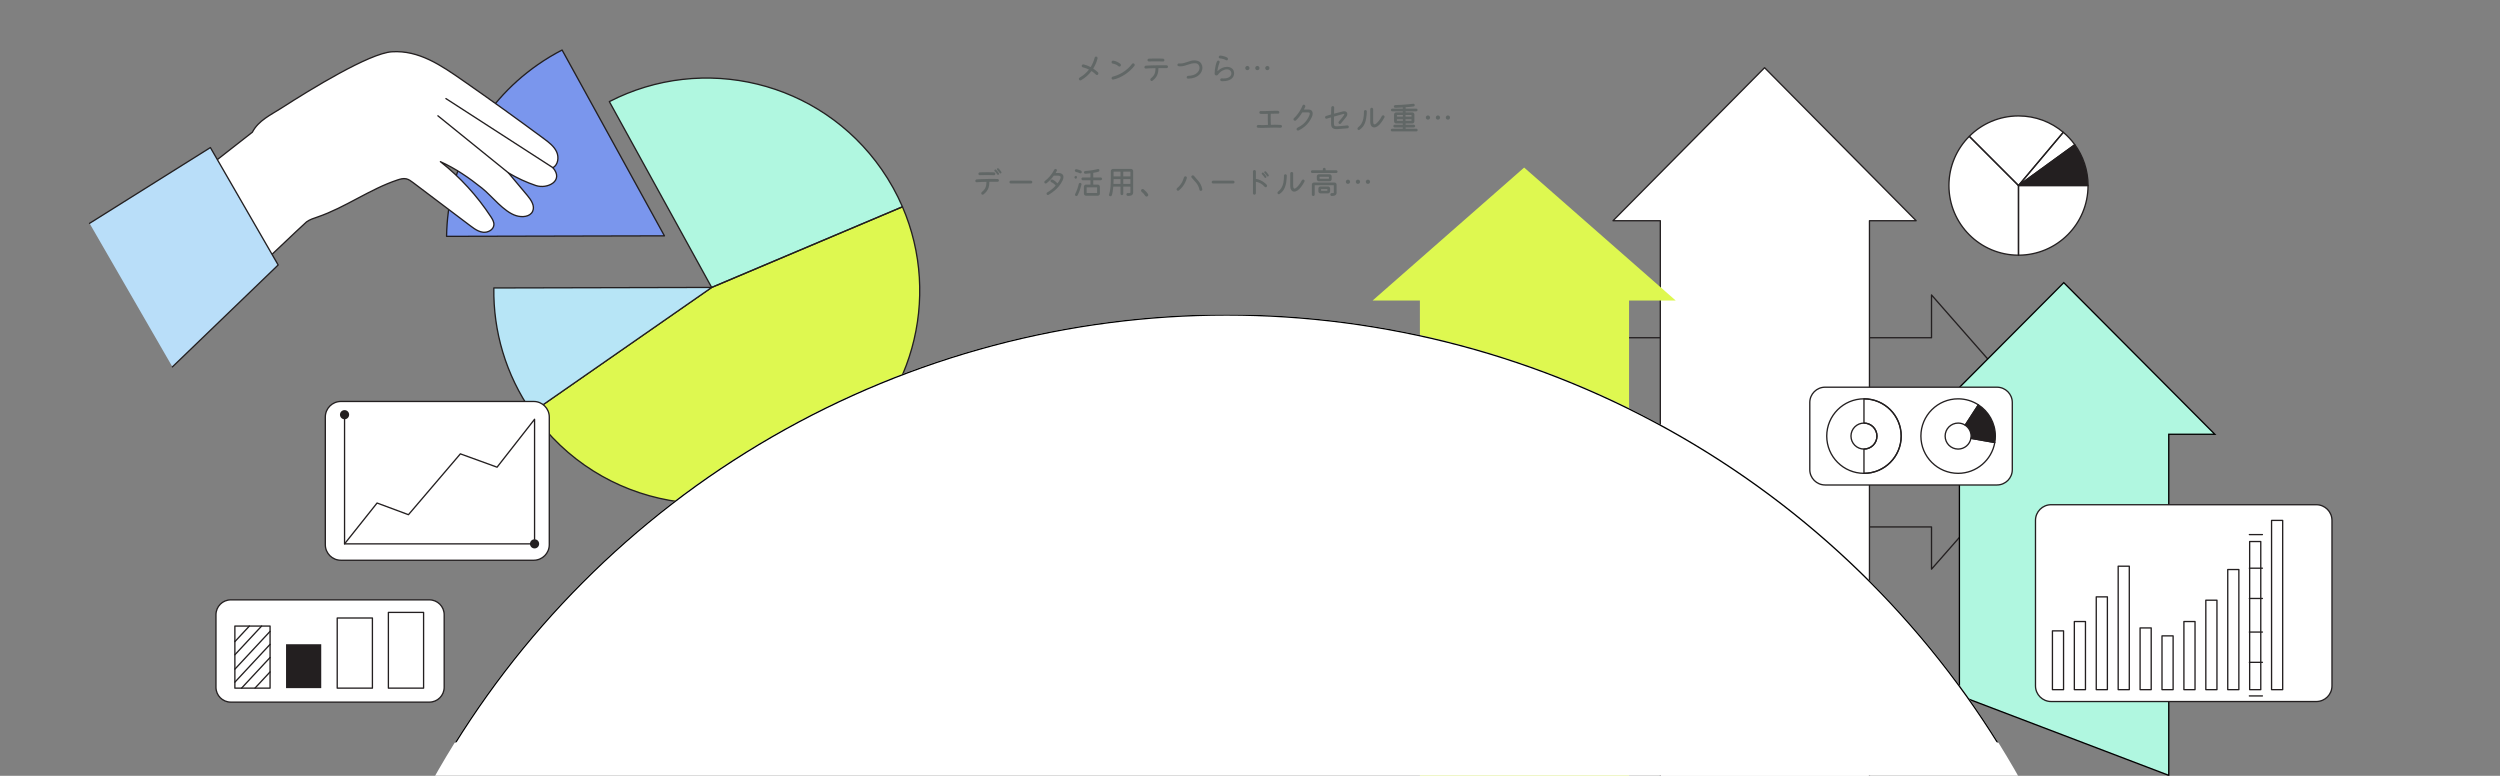 <svg width="1869" height="580" viewBox="0 0 1869 580" fill="none" xmlns="http://www.w3.org/2000/svg">
<rect x="0" y="0" width="1869" height="580" fill="#808080" stroke="none"/>
<g clip-path="url(#clip0_1861_86112)">
<g clip-path="url(#clip1_1861_86112)">
<path d="M674.68 154.602L532.044 214.893L455.543 75.968C525.422 39.933 612.911 60.311 659.057 126.563C665.308 135.539 670.508 144.935 674.68 154.602Z" fill="#B0F7E0"/>
<path d="M619.334 348.002C547.162 398.195 447.941 380.414 397.715 308.311L532.045 214.893L674.681 154.603C704.012 222.593 682.516 304.064 619.334 348.002Z" fill="#DEF850"/>
<path d="M674.68 154.602L532.044 214.893L455.543 75.968C525.422 39.933 612.911 60.311 659.057 126.563C665.308 135.539 670.508 144.935 674.68 154.602Z" stroke="#231F20" stroke-linecap="round" stroke-linejoin="round"/>
<path d="M619.334 348.002C547.162 398.195 447.941 380.414 397.715 308.311L532.045 214.893L674.681 154.603C704.012 222.593 682.516 304.064 619.334 348.002Z" stroke="#231F20" stroke-linecap="round" stroke-linejoin="round"/>
<path d="M369.185 215.272L532.046 214.891L397.714 308.312C377.952 279.942 368.712 247.381 369.185 215.272Z" fill="#B7E5F6"/>
<path d="M369.185 215.272L532.046 214.891L397.714 308.312C377.952 279.942 368.712 247.381 369.185 215.272Z" stroke="#231F20" stroke-linecap="round" stroke-linejoin="round"/>
<path d="M402.115 48.296C407.983 44.215 414.027 40.58 420.22 37.395L496.724 176.316L333.863 176.697C334.581 127.191 358.336 78.742 402.115 48.296Z" fill="#7A96ED"/>
<path d="M402.115 48.296C407.983 44.215 414.027 40.58 420.22 37.395L496.724 176.316L333.863 176.697C334.581 127.191 358.336 78.742 402.115 48.296Z" stroke="#231F20" stroke-linecap="round" stroke-linejoin="round"/>
<path d="M357.584 172.612C358.719 173.117 359.902 173.481 361.147 173.624C364.746 174.038 368.914 171.803 369.233 168.193C369.428 165.994 368.209 163.943 367.002 162.095C356.763 146.421 343.954 132.43 329.244 120.853C340.508 125.923 350.739 132.959 360.353 140.661C367.993 146.781 376.562 158.358 385.894 161.247C390.353 162.627 396.315 162.168 398.23 157.913C400.04 153.89 397.03 149.447 394.196 146.064C389.499 140.457 384.802 134.85 380.106 129.243C386.57 133.119 393.451 136.296 400.593 138.701C409.161 141.587 421.85 135.276 413.373 125.378C417.271 123.184 417.995 117.547 416.119 113.482C414.243 109.417 410.513 106.571 406.918 103.904C386.855 89.022 366.565 74.446 346.059 60.181C329.805 48.876 313.188 37.407 292.991 38.711C276.142 39.798 232.304 66.704 210.406 80.784C202.074 86.141 193.252 90.058 188.659 98.837L140.615 136.424L182.687 209.294C182.969 209.784 227.144 167.377 229.142 165.904C231.625 164.073 234.648 163.171 237.566 162.169C258.293 155.051 276.355 141.486 297.145 134.554C299.249 133.852 301.488 133.214 303.659 133.674C305.569 134.079 307.196 135.287 308.755 136.463C323.028 147.231 337.301 157.999 351.573 168.767C353.466 170.195 355.439 171.656 357.584 172.612Z" fill="white"/>
<path d="M357.584 172.612C358.719 173.117 359.902 173.481 361.147 173.624C364.746 174.038 368.914 171.803 369.233 168.193C369.428 165.994 368.209 163.943 367.002 162.095C356.763 146.421 343.954 132.43 329.244 120.853C340.508 125.923 350.739 132.959 360.353 140.661C367.993 146.781 376.562 158.358 385.894 161.247C390.353 162.627 396.315 162.168 398.23 157.913C400.04 153.89 397.03 149.447 394.196 146.064C389.499 140.457 384.802 134.85 380.106 129.243C386.57 133.119 393.451 136.296 400.593 138.701C409.161 141.587 421.85 135.276 413.373 125.378C417.271 123.184 417.995 117.547 416.119 113.482C414.243 109.417 410.513 106.571 406.918 103.904C386.855 89.022 366.565 74.446 346.059 60.181C329.805 48.876 313.188 37.407 292.991 38.711C276.142 39.798 232.304 66.704 210.406 80.784C202.074 86.141 193.252 90.058 188.659 98.837L140.615 136.424L182.687 209.294C182.969 209.784 227.144 167.377 229.142 165.904C231.625 164.073 234.648 163.171 237.566 162.169C258.293 155.051 276.355 141.486 297.145 134.554C299.249 133.852 301.488 133.214 303.659 133.674C305.569 134.079 307.196 135.287 308.755 136.463C323.028 147.231 337.301 157.999 351.573 168.767C353.466 170.195 355.439 171.656 357.584 172.612Z" stroke="#231F20" stroke-linecap="round" stroke-linejoin="round"/>
<path d="M413.37 125.378L333.383 73.709" stroke="#231F20" stroke-linecap="round" stroke-linejoin="round"/>
<path d="M380.106 129.243L327.387 86.581" stroke="#231F20" stroke-linecap="round" stroke-linejoin="round"/>
<path d="M157.281 110.316L207.959 198.093L128.899 274.275L66.946 166.969L157.281 110.316Z" fill="#B9DEF9"/>
<path d="M128.899 274.275L207.959 198.093L157.281 110.316L66.946 166.969" stroke="#231F20" stroke-linecap="round" stroke-linejoin="round"/>
</g>
<g clip-path="url(#clip2_1861_86112)">
<path d="M399.016 300.139H254.833C248.41 300.139 243.203 305.346 243.203 311.769V407.211C243.203 413.634 248.41 418.841 254.833 418.841H399.016C405.439 418.841 410.646 413.634 410.646 407.211V311.769C410.646 305.346 405.439 300.139 399.016 300.139Z" fill="white"/>
<path d="M399.016 300.139H254.833C248.41 300.139 243.203 305.346 243.203 311.769V407.211C243.203 413.634 248.41 418.841 254.833 418.841H399.016C405.439 418.841 410.646 413.634 410.646 407.211V311.769C410.646 305.346 405.439 300.139 399.016 300.139Z" stroke="#231F20" stroke-linecap="round" stroke-linejoin="round"/>
<path d="M257.59 310.019V406.588H399.641" stroke="#231F20" stroke-linecap="round" stroke-linejoin="round"/>
<path d="M257.587 313.445C259.479 313.445 261.013 311.911 261.013 310.018C261.013 308.126 259.479 306.592 257.587 306.592C255.694 306.592 254.16 308.126 254.16 310.018C254.16 311.911 255.694 313.445 257.587 313.445Z" fill="#231F20"/>
<path d="M399.638 410.014C401.53 410.014 403.064 408.48 403.064 406.588C403.064 404.695 401.53 403.161 399.638 403.161C397.745 403.161 396.211 404.695 396.211 406.588C396.211 408.48 397.745 410.014 399.638 410.014Z" fill="#231F20"/>
<path d="M257.59 406.588L281.888 376.059L305.355 384.782L344.165 339.301L371.604 349.269L399.641 313.445V403.161" stroke="#231F20" stroke-linecap="round" stroke-linejoin="round"/>
</g>
<path d="M1444 425.5L1444 393.942L1110 393.942L1110 252.493L1444 252.493L1444 220.5L1534 323L1444 425.5Z" stroke="#231F20" stroke-linecap="round" stroke-linejoin="round"/>
<path d="M1655.8 324.661H1621.36V579.657L1464.86 520.038V324.661H1429.95L1542.87 211.31L1655.8 324.661Z" fill="#B0F7E0" stroke="black"/>
<path d="M1397.61 670.384V165.01H1432.5L1319.19 50.615L1205.89 165.01H1241.25V670.384H1397.61Z" fill="white"/>
<path d="M1397.61 670.384V165.01H1432.5L1319.19 50.615L1205.89 165.01H1241.25V670.384H1397.61Z" stroke="#231F20" stroke-linecap="round" stroke-linejoin="round"/>
<path d="M1252.76 224.677H1217.87V610.385H1061.51V224.677H1026.15L1084.21 173.729L1139.45 125.264L1252.76 224.677Z" fill="#DEF850"/>
<path d="M1492.96 289.466H1364.43C1358.12 289.466 1353 294.586 1353 300.903V351.126C1353 357.442 1358.12 362.563 1364.43 362.563H1492.96C1499.28 362.563 1504.39 357.442 1504.39 351.126V300.903C1504.39 294.586 1499.28 289.466 1492.96 289.466Z" fill="white"/>
<path d="M1492.96 289.466H1364.43C1358.12 289.466 1353 294.586 1353 300.903V351.126C1353 357.442 1358.12 362.563 1364.43 362.563H1492.96C1499.28 362.563 1504.39 357.442 1504.39 351.126V300.903C1504.39 294.586 1499.28 289.466 1492.96 289.466Z" stroke="#231F20" stroke-linecap="round" stroke-linejoin="round"/>
<path d="M1473.45 327.685C1472.66 332.258 1468.68 335.729 1463.89 335.729C1458.53 335.729 1454.18 331.381 1454.18 326.013C1454.18 320.648 1458.53 316.296 1463.89 316.296C1465.85 316.296 1467.66 316.87 1469.18 317.866L1479.04 302.658C1474.68 299.814 1469.48 298.167 1463.89 298.167C1448.52 298.167 1436.06 310.633 1436.06 326.013C1436.06 341.397 1448.52 353.863 1463.89 353.863C1477.63 353.863 1489.04 343.909 1491.3 330.812L1473.45 327.685Z" stroke="#231F20" stroke-linecap="round" stroke-linejoin="round"/>
<path d="M1393.5 298.167C1378.13 298.167 1365.67 310.633 1365.67 326.013C1365.67 341.397 1378.13 353.863 1393.5 353.863C1408.87 353.863 1421.33 341.397 1421.33 326.013C1421.33 310.633 1408.87 298.167 1393.5 298.167ZM1393.5 335.729C1388.14 335.729 1383.79 331.381 1383.79 326.013C1383.79 320.648 1388.14 316.296 1393.5 316.296C1398.86 316.296 1403.21 320.648 1403.21 326.013C1403.21 331.381 1398.86 335.729 1393.5 335.729Z" stroke="#231F20" stroke-linecap="round" stroke-linejoin="round"/>
<path d="M1491.72 326.013C1491.72 327.648 1491.58 329.254 1491.3 330.811L1473.45 327.685C1473.55 327.144 1473.6 326.582 1473.6 326.013C1473.6 322.599 1471.84 319.595 1469.18 317.866L1479.04 302.658C1486.67 307.616 1491.72 316.226 1491.72 326.013Z" fill="#231F20"/>
<path d="M1491.72 326.013C1491.72 327.648 1491.58 329.254 1491.3 330.811L1473.45 327.685C1473.55 327.144 1473.6 326.582 1473.6 326.013C1473.6 322.599 1471.84 319.595 1469.18 317.866L1479.04 302.658C1486.67 307.616 1491.72 316.226 1491.72 326.013Z" stroke="#231F20" stroke-linecap="round" stroke-linejoin="round"/>
<path d="M1421.33 326.013C1421.33 341.397 1408.87 353.863 1393.5 353.863V335.729C1398.86 335.729 1403.21 331.381 1403.21 326.013C1403.21 320.648 1398.86 316.296 1393.5 316.296V298.167C1408.87 298.167 1421.33 310.633 1421.33 326.013Z" stroke="#231F20" stroke-linecap="round" stroke-linejoin="round"/>
<path d="M1551.14 108.174C1548.65 104.744 1545.76 101.633 1542.52 98.904C1533.48 91.269 1521.79 86.671 1509.03 86.671C1494.66 86.671 1481.66 92.495 1472.25 101.916C1462.83 111.333 1457.02 124.345 1457.02 138.717C1457.02 167.464 1480.3 190.766 1509.03 190.766C1537.75 190.766 1561.03 167.464 1561.03 138.717C1561.03 127.308 1557.36 116.751 1551.14 108.174Z" fill="white"/>
<path d="M1509.03 138.717V190.766C1480.3 190.766 1457.02 167.465 1457.02 138.717C1457.02 124.345 1462.83 111.334 1472.25 101.917L1509.03 138.717Z" stroke="#231F20" stroke-linecap="round" stroke-linejoin="round"/>
<path d="M1561.03 138.717H1509.02L1551.14 108.174C1557.36 116.751 1561.03 127.308 1561.03 138.717Z" stroke="#231F20" stroke-linecap="round" stroke-linejoin="round"/>
<path d="M1561.03 138.717H1509.02L1551.14 108.174C1557.36 116.751 1561.03 127.308 1561.03 138.717Z" fill="#231F20"/>
<path d="M1542.52 98.904L1509.03 138.717L1472.25 101.916C1481.66 92.495 1494.66 86.671 1509.03 86.671C1521.79 86.671 1533.48 91.269 1542.52 98.904Z" stroke="#231F20" stroke-linecap="round" stroke-linejoin="round"/>
<path d="M1551.14 108.174L1509.02 138.717L1542.52 98.904C1545.76 101.634 1548.65 104.744 1551.14 108.174Z" stroke="#231F20" stroke-linecap="round" stroke-linejoin="round"/>
<path d="M1561.03 138.717C1561.03 167.465 1537.75 190.766 1509.02 190.766V138.717H1561.03Z" stroke="#231F20" stroke-linecap="round" stroke-linejoin="round"/>
<path d="M1731.68 377.325H1533.44C1526.98 377.325 1521.73 382.572 1521.73 389.044V512.746C1521.73 519.218 1526.98 524.464 1533.44 524.464H1731.68C1738.14 524.464 1743.39 519.218 1743.39 512.746V389.044C1743.39 382.572 1738.14 377.325 1731.68 377.325Z" fill="white"/>
<path d="M1731.68 377.325H1533.44C1526.98 377.325 1521.73 382.572 1521.73 389.044V512.746C1521.73 519.218 1526.98 524.464 1533.44 524.464H1731.68C1738.14 524.464 1743.39 519.218 1743.39 512.746V389.044C1743.39 382.572 1738.14 377.325 1731.68 377.325Z" stroke="#231F20" stroke-linecap="round" stroke-linejoin="round"/>
<path d="M1542.71 471.626H1534.4V515.571H1542.71V471.626Z" stroke="#231F20" stroke-linecap="round" stroke-linejoin="round"/>
<path d="M1559.09 464.66H1550.78V515.571H1559.09V464.66Z" stroke="#231F20" stroke-linecap="round" stroke-linejoin="round"/>
<path d="M1575.48 446.2H1567.16V515.571H1575.48V446.2Z" stroke="#231F20" stroke-linecap="round" stroke-linejoin="round"/>
<path d="M1608.24 469.429H1599.93V515.571H1608.24V469.429Z" stroke="#231F20" stroke-linecap="round" stroke-linejoin="round"/>
<path d="M1624.62 475.393H1616.31V515.571H1624.62V475.393Z" stroke="#231F20" stroke-linecap="round" stroke-linejoin="round"/>
<path d="M1641 464.66H1632.69V515.571H1641V464.66Z" stroke="#231F20" stroke-linecap="round" stroke-linejoin="round"/>
<path d="M1657.39 448.711H1649.07V515.571H1657.39V448.711Z" stroke="#231F20" stroke-linecap="round" stroke-linejoin="round"/>
<path d="M1673.77 425.797H1665.46V515.571H1673.77V425.797Z" stroke="#231F20" stroke-linecap="round" stroke-linejoin="round"/>
<path d="M1690.15 404.856H1681.84V515.571H1690.15V404.856Z" stroke="#231F20" stroke-linecap="round" stroke-linejoin="round"/>
<path d="M1706.53 389.072H1698.22V515.571H1706.53V389.072Z" stroke="#231F20" stroke-linecap="round" stroke-linejoin="round"/>
<path d="M1591.86 423.286H1583.55V515.571H1591.86V423.286Z" stroke="#231F20" stroke-linecap="round" stroke-linejoin="round"/>
<path d="M1681.64 520.271H1691.36" stroke="#231F20" stroke-linecap="round" stroke-linejoin="round"/>
<path d="M1681.64 495.142H1691.36" stroke="#231F20" stroke-linecap="round" stroke-linejoin="round"/>
<path d="M1681.64 472.525H1691.36" stroke="#231F20" stroke-linecap="round" stroke-linejoin="round"/>
<path d="M1681.64 447.396H1691.36" stroke="#231F20" stroke-linecap="round" stroke-linejoin="round"/>
<path d="M1681.64 424.78H1691.36" stroke="#231F20" stroke-linecap="round" stroke-linejoin="round"/>
<path d="M1681.64 399.651H1691.36" stroke="#231F20" stroke-linecap="round" stroke-linejoin="round"/>
<path d="M748.584 128.488C748.664 128.584 748.704 128.72 748.704 128.896C748.704 129.2 748.592 129.424 748.368 129.568C748.24 129.648 748.104 129.688 747.96 129.688C747.688 129.688 747.48 129.568 747.336 129.328C747.08 128.928 746.776 128.52 746.424 128.104C746.088 127.672 745.776 127.312 745.488 127.024C745.344 126.848 745.272 126.672 745.272 126.496C745.272 126.288 745.344 126.112 745.488 125.968C745.632 125.824 745.816 125.752 746.04 125.752C746.248 125.752 746.424 125.824 746.568 125.968C746.936 126.32 747.296 126.72 747.648 127.168C748 127.616 748.312 128.056 748.584 128.488ZM744.696 126.928C745.064 127.28 745.432 127.696 745.8 128.176C746.168 128.64 746.496 129.096 746.784 129.544C746.864 129.64 746.904 129.776 746.904 129.952C746.904 130.24 746.792 130.456 746.568 130.6C746.472 130.68 746.336 130.72 746.16 130.72C745.872 130.72 745.656 130.608 745.512 130.384C745.256 129.968 744.952 129.544 744.6 129.112C744.248 128.68 743.928 128.312 743.64 128.008C743.48 127.848 743.4 127.664 743.4 127.456C743.4 127.264 743.472 127.096 743.616 126.952C743.76 126.792 743.944 126.712 744.168 126.712C744.376 126.712 744.552 126.784 744.696 126.928ZM732.528 130.96C732.24 130.976 731.992 130.888 731.784 130.696C731.576 130.488 731.472 130.24 731.472 129.952C731.472 129.648 731.568 129.392 731.76 129.184C731.968 128.976 732.224 128.864 732.528 128.848C733.232 128.816 734.112 128.792 735.168 128.776C736.224 128.76 737.296 128.752 738.384 128.752C739.296 128.752 740.168 128.76 741 128.776C741.832 128.792 742.536 128.816 743.112 128.848C743.384 128.864 743.616 128.984 743.808 129.208C744.016 129.416 744.12 129.664 744.12 129.952C744.12 130.256 744.016 130.512 743.808 130.72C743.6 130.912 743.344 131 743.04 130.984C742.432 130.952 741.656 130.928 740.712 130.912C739.784 130.896 738.824 130.888 737.832 130.888C736.824 130.888 735.848 130.896 734.904 130.912C733.976 130.912 733.184 130.928 732.528 130.96ZM745.752 133.816C746.04 133.816 746.28 133.92 746.472 134.128C746.68 134.336 746.784 134.576 746.784 134.848C746.784 135.152 746.68 135.408 746.472 135.616C746.264 135.824 746.016 135.928 745.728 135.928H739.848C739.704 135.928 739.632 136 739.632 136.144C739.632 137.744 739.448 139.104 739.08 140.224C738.712 141.344 738.192 142.312 737.52 143.128C736.848 143.944 736.064 144.696 735.168 145.384C735.024 145.512 734.832 145.576 734.592 145.576C734.208 145.576 733.92 145.408 733.728 145.072C733.632 144.88 733.584 144.68 733.584 144.472C733.584 144.088 733.736 143.776 734.04 143.536C735.032 142.752 735.768 141.976 736.248 141.208C736.728 140.44 737.04 139.648 737.184 138.832C737.344 138 737.432 137.112 737.448 136.168C737.448 136.024 737.376 135.952 737.232 135.952C735.888 135.968 734.592 136 733.344 136.048C732.112 136.096 731.072 136.16 730.224 136.24C729.936 136.256 729.68 136.168 729.456 135.976C729.248 135.784 729.144 135.544 729.144 135.256C729.144 134.952 729.248 134.688 729.456 134.464C729.664 134.24 729.912 134.12 730.2 134.104C730.92 134.056 731.76 134.008 732.72 133.96C733.68 133.912 734.704 133.88 735.792 133.864C736.88 133.832 737.976 133.808 739.08 133.792C740.2 133.776 741.264 133.768 742.272 133.768C742.944 133.768 743.576 133.776 744.168 133.792C744.76 133.792 745.288 133.8 745.752 133.816ZM770.688 137.176H755.712C755.424 137.176 755.176 137.072 754.968 136.864C754.76 136.656 754.656 136.408 754.656 136.12C754.656 135.816 754.76 135.568 754.968 135.376C755.176 135.168 755.424 135.064 755.712 135.064H770.688C770.976 135.064 771.224 135.168 771.432 135.376C771.64 135.584 771.744 135.832 771.744 136.12C771.744 136.424 771.64 136.68 771.432 136.888C771.224 137.08 770.976 137.176 770.688 137.176ZM789.336 129.064C789.32 129.096 789.312 129.128 789.312 129.16C789.312 129.272 789.376 129.328 789.504 129.328H791.256C792.2 129.328 792.944 129.472 793.488 129.76C794.048 130.032 794.448 130.392 794.688 130.84C794.928 131.288 795.048 131.784 795.048 132.328C795.048 132.776 794.984 133.24 794.856 133.72C794.728 134.184 794.552 134.624 794.328 135.04C793.64 136.4 792.832 137.68 791.904 138.88C790.976 140.08 789.864 141.232 788.568 142.336C787.288 143.44 785.752 144.544 783.96 145.648C783.768 145.76 783.584 145.816 783.408 145.816C783.04 145.816 782.752 145.64 782.544 145.288C782.448 145.112 782.4 144.936 782.4 144.76C782.4 144.376 782.576 144.08 782.928 143.872C784.208 143.12 785.352 142.328 786.36 141.496C787.384 140.648 788.288 139.792 789.072 138.928C789.168 138.832 789.176 138.728 789.096 138.616C788.712 138.12 788.24 137.656 787.68 137.224C787.12 136.792 786.536 136.448 785.928 136.192C785.512 136.016 785.304 135.704 785.304 135.256C785.304 135.112 785.336 134.976 785.4 134.848C785.64 134.4 785.992 134.176 786.456 134.176C786.6 134.176 786.736 134.208 786.864 134.272C787.568 134.576 788.224 134.968 788.832 135.448C789.44 135.928 789.968 136.424 790.416 136.936C790.528 137.048 790.632 137.048 790.728 136.936C791.08 136.456 791.4 135.976 791.688 135.496C791.976 135.016 792.232 134.552 792.456 134.104C792.76 133.512 792.912 133 792.912 132.568C792.912 131.752 792.36 131.344 791.256 131.344H787.992C787.896 131.344 787.808 131.384 787.728 131.464C786.992 132.472 786.16 133.456 785.232 134.416C784.304 135.376 783.344 136.24 782.352 137.008C782.176 137.136 781.976 137.2 781.752 137.2C781.384 137.2 781.104 137.064 780.912 136.792C780.784 136.616 780.72 136.408 780.72 136.168C780.72 135.8 780.856 135.52 781.128 135.328C782.44 134.304 783.56 133.264 784.488 132.208C785.416 131.152 786.176 130.16 786.768 129.232C787.376 128.304 787.84 127.512 788.16 126.856C788.256 126.664 788.392 126.52 788.568 126.424C788.744 126.328 788.936 126.28 789.144 126.28C789.304 126.28 789.44 126.304 789.552 126.352C789.76 126.432 789.912 126.56 790.008 126.736C790.12 126.912 790.176 127.096 790.176 127.288C790.176 127.448 790.144 127.592 790.08 127.72C789.872 128.168 789.624 128.616 789.336 129.064ZM817.32 132.52C817.32 132.616 817.368 132.664 817.464 132.664H822.864C823.152 132.664 823.392 132.768 823.584 132.976C823.792 133.184 823.896 133.432 823.896 133.72C823.896 134.008 823.792 134.256 823.584 134.464C823.376 134.656 823.136 134.752 822.864 134.752H817.464C817.368 134.752 817.32 134.8 817.32 134.896V137.848C817.32 137.944 817.368 137.992 817.464 137.992H820.704C821.136 137.992 821.504 138.152 821.808 138.472C822.128 138.776 822.288 139.144 822.288 139.576V144.736C822.288 145.168 822.128 145.536 821.808 145.84C821.504 146.16 821.136 146.32 820.704 146.32H811.92C811.488 146.32 811.112 146.168 810.792 145.864C810.488 145.56 810.336 145.184 810.336 144.736V139.576C810.336 139.16 810.488 138.792 810.792 138.472C811.096 138.152 811.472 137.992 811.92 137.992H815.064C815.16 137.992 815.208 137.944 815.208 137.848V134.896C815.208 134.8 815.16 134.752 815.064 134.752H809.52C809.216 134.752 808.96 134.648 808.752 134.44C808.56 134.232 808.464 133.992 808.464 133.72C808.464 133.432 808.568 133.184 808.776 132.976C808.984 132.768 809.232 132.664 809.52 132.664H815.064C815.16 132.664 815.208 132.616 815.208 132.52V129.664C815.208 129.552 815.16 129.512 815.064 129.544C814.424 129.608 813.792 129.68 813.168 129.76C812.544 129.824 811.968 129.872 811.44 129.904C811.152 129.92 810.904 129.832 810.696 129.64C810.488 129.448 810.376 129.208 810.36 128.92C810.36 128.632 810.456 128.384 810.648 128.176C810.856 127.968 811.096 127.856 811.368 127.84C812.36 127.776 813.4 127.68 814.488 127.552C815.576 127.408 816.656 127.24 817.728 127.048C818.8 126.84 819.792 126.616 820.704 126.376C820.768 126.36 820.856 126.352 820.968 126.352C821.24 126.352 821.472 126.448 821.664 126.64C821.856 126.816 821.952 127.048 821.952 127.336C821.952 127.576 821.88 127.8 821.736 128.008C821.592 128.2 821.4 128.328 821.16 128.392C820.616 128.552 820.032 128.696 819.408 128.824C818.784 128.936 818.128 129.056 817.44 129.184C817.36 129.216 817.32 129.272 817.32 129.352V132.52ZM804.384 128.536C804.112 128.456 803.888 128.304 803.712 128.08C803.552 127.84 803.504 127.584 803.568 127.312C803.632 127.056 803.76 126.856 803.952 126.712C804.144 126.552 804.352 126.472 804.576 126.472C804.688 126.472 804.776 126.48 804.84 126.496C805.336 126.608 805.856 126.752 806.4 126.928C806.96 127.104 807.488 127.288 807.984 127.48C808.208 127.56 808.384 127.704 808.512 127.912C808.656 128.12 808.728 128.352 808.728 128.608C808.728 128.912 808.632 129.16 808.44 129.352C808.248 129.528 808.016 129.616 807.744 129.616C807.6 129.616 807.464 129.584 807.336 129.52C806.424 129.088 805.44 128.76 804.384 128.536ZM804.336 131.512C804.608 131.512 804.808 131.608 804.936 131.8C805.064 131.992 805.128 132.208 805.128 132.448C805.128 132.752 805.032 133.032 804.84 133.288C804.648 133.544 804.384 133.64 804.048 133.576C803.808 133.512 803.616 133.392 803.472 133.216C803.328 133.024 803.256 132.816 803.256 132.592C803.256 132.272 803.36 132.016 803.568 131.824C803.792 131.616 804.048 131.512 804.336 131.512ZM807.504 136.72C807.808 136.72 808.056 136.824 808.248 137.032C808.44 137.24 808.536 137.48 808.536 137.752C808.536 137.784 808.536 137.824 808.536 137.872C808.536 137.92 808.528 137.96 808.512 137.992C808.208 139.272 807.808 140.624 807.312 142.048C806.816 143.472 806.264 144.776 805.656 145.96C805.576 146.152 805.448 146.296 805.272 146.392C805.096 146.504 804.912 146.56 804.72 146.56C804.4 146.56 804.144 146.456 803.952 146.248C803.76 146.04 803.664 145.8 803.664 145.528C803.664 145.4 803.704 145.24 803.784 145.048C804.344 143.96 804.864 142.76 805.344 141.448C805.824 140.12 806.2 138.824 806.472 137.56C806.536 137.32 806.664 137.12 806.856 136.96C807.064 136.8 807.28 136.72 807.504 136.72ZM812.376 144.16C812.376 144.256 812.424 144.304 812.52 144.304H820.056C820.152 144.304 820.2 144.256 820.2 144.16V140.176C820.2 140.08 820.152 140.032 820.056 140.032H812.52C812.424 140.032 812.376 140.08 812.376 140.176V144.16ZM832.032 126.304H845.568C846 126.304 846.368 126.456 846.672 126.76C846.992 127.064 847.152 127.44 847.152 127.888V143.776C847.152 144.672 846.88 145.336 846.336 145.768C845.792 146.216 844.944 146.44 843.792 146.44C843.68 146.44 843.56 146.44 843.432 146.44C843.304 146.44 843.176 146.432 843.048 146.416C842.776 146.384 842.544 146.264 842.352 146.056C842.176 145.864 842.088 145.64 842.088 145.384C842.088 145.064 842.2 144.8 842.424 144.592C842.664 144.384 842.928 144.288 843.216 144.304C843.44 144.32 843.64 144.336 843.816 144.352C843.992 144.352 844.136 144.352 844.248 144.352C844.648 144.352 844.888 144.312 844.968 144.232C845.048 144.136 845.088 143.984 845.088 143.776V139.672C845.088 139.576 845.04 139.528 844.944 139.528H839.904C839.808 139.528 839.76 139.576 839.76 139.672V144.856C839.76 145.128 839.656 145.368 839.448 145.576C839.256 145.784 839.016 145.888 838.728 145.888C838.44 145.888 838.192 145.784 837.984 145.576C837.792 145.368 837.696 145.128 837.696 144.856V139.672C837.696 139.576 837.648 139.528 837.552 139.528H832.416C832.32 139.528 832.272 139.576 832.272 139.672C832.176 140.792 832.048 141.888 831.888 142.96C831.744 144.016 831.536 144.976 831.264 145.84C831.2 146.096 831.048 146.304 830.808 146.464C830.584 146.624 830.336 146.704 830.064 146.704C829.776 146.704 829.536 146.608 829.344 146.416C829.168 146.224 829.08 146 829.08 145.744C829.08 145.696 829.08 145.648 829.08 145.6C829.096 145.552 829.112 145.504 829.128 145.456C829.688 143.696 830.048 141.832 830.208 139.864C830.368 137.896 830.448 135.704 830.448 133.288V127.888C830.448 127.456 830.6 127.088 830.904 126.784C831.208 126.464 831.584 126.304 832.032 126.304ZM837.552 131.896C837.648 131.896 837.696 131.848 837.696 131.752V128.488C837.696 128.392 837.648 128.344 837.552 128.344H832.656C832.56 128.344 832.512 128.392 832.512 128.488V131.752C832.512 131.848 832.56 131.896 832.656 131.896H837.552ZM839.76 131.752C839.76 131.848 839.808 131.896 839.904 131.896H844.944C845.04 131.896 845.088 131.848 845.088 131.752V128.488C845.088 128.392 845.04 128.344 844.944 128.344H839.904C839.808 128.344 839.76 128.392 839.76 128.488V131.752ZM832.416 137.344C832.416 137.44 832.464 137.488 832.56 137.488H837.552C837.648 137.488 837.696 137.44 837.696 137.344V134.08C837.696 133.984 837.648 133.936 837.552 133.936H832.656C832.56 133.936 832.512 133.976 832.512 134.056C832.512 134.552 832.504 135.08 832.488 135.64C832.472 136.2 832.448 136.768 832.416 137.344ZM839.904 133.936C839.808 133.936 839.76 133.984 839.76 134.08V137.344C839.76 137.44 839.808 137.488 839.904 137.488H844.944C845.04 137.488 845.088 137.44 845.088 137.344V134.08C845.088 133.984 845.04 133.936 844.944 133.936H839.904ZM856.152 146.368C855.384 145.168 854.496 144.176 853.488 143.392C853.168 143.136 853.008 142.84 853.008 142.504C853.008 142.184 853.128 141.904 853.368 141.664C853.624 141.408 853.92 141.28 854.256 141.28C854.512 141.28 854.752 141.368 854.976 141.544C855.536 141.992 856.088 142.496 856.632 143.056C857.192 143.616 857.72 144.272 858.216 145.024C858.376 145.248 858.456 145.488 858.456 145.744C858.456 146.08 858.32 146.368 858.048 146.608C857.776 146.848 857.48 146.968 857.16 146.968C856.968 146.968 856.784 146.92 856.608 146.824C856.432 146.728 856.28 146.576 856.152 146.368ZM897.72 142.72C897.464 142.72 897.232 142.632 897.024 142.456C896.832 142.28 896.712 142.056 896.664 141.784C896.488 140.728 896.168 139.768 895.704 138.904C895.256 138.04 894.736 137.248 894.144 136.528C893.552 135.808 892.96 135.144 892.368 134.536C891.792 133.912 891.28 133.312 890.832 132.736C890.688 132.56 890.616 132.36 890.616 132.136C890.616 131.752 890.784 131.456 891.12 131.248C891.28 131.136 891.48 131.08 891.72 131.08C891.896 131.08 892.064 131.12 892.224 131.2C892.4 131.264 892.544 131.376 892.656 131.536C893.072 132.08 893.584 132.672 894.192 133.312C894.8 133.952 895.416 134.664 896.04 135.448C896.664 136.216 897.224 137.096 897.72 138.088C898.232 139.064 898.6 140.168 898.824 141.4C898.872 141.72 898.784 142.024 898.56 142.312C898.336 142.584 898.056 142.72 897.72 142.72ZM881.376 142.36C881.168 142.52 880.936 142.6 880.68 142.6C880.344 142.6 880.064 142.464 879.84 142.192C879.696 142 879.624 141.776 879.624 141.52C879.624 141.344 879.656 141.184 879.72 141.04C879.784 140.88 879.888 140.744 880.032 140.632C881.136 139.704 882.016 138.776 882.672 137.848C883.328 136.92 883.84 136.016 884.208 135.136C884.592 134.24 884.904 133.392 885.144 132.592C885.224 132.352 885.36 132.16 885.552 132.016C885.744 131.872 885.96 131.8 886.2 131.8C886.52 131.8 886.784 131.912 886.992 132.136C887.2 132.36 887.304 132.624 887.304 132.928C887.304 133.008 887.288 133.112 887.256 133.24C886.92 134.344 886.512 135.408 886.032 136.432C885.552 137.456 884.936 138.456 884.184 139.432C883.448 140.408 882.512 141.384 881.376 142.36ZM921.888 137.176H906.912C906.624 137.176 906.376 137.072 906.168 136.864C905.96 136.656 905.856 136.408 905.856 136.12C905.856 135.816 905.96 135.568 906.168 135.376C906.376 135.168 906.624 135.064 906.912 135.064H921.888C922.176 135.064 922.424 135.168 922.632 135.376C922.84 135.584 922.944 135.832 922.944 136.12C922.944 136.424 922.84 136.68 922.632 136.888C922.424 137.08 922.176 137.176 921.888 137.176ZM938.904 128.2V133.576C938.904 133.688 938.968 133.76 939.096 133.792C940.12 133.936 941.104 134.216 942.048 134.632C943.008 135.048 943.904 135.56 944.736 136.168C945.568 136.76 946.304 137.392 946.944 138.064C947.152 138.272 947.256 138.536 947.256 138.856C947.256 139.176 947.152 139.448 946.944 139.672C946.784 139.88 946.552 139.984 946.248 139.984C945.96 139.984 945.712 139.88 945.504 139.672C944.528 138.616 943.528 137.784 942.504 137.176C941.48 136.568 940.36 136.152 939.144 135.928H939.096C938.968 135.928 938.904 135.992 938.904 136.12V144.472C938.904 144.76 938.8 145.008 938.592 145.216C938.384 145.44 938.12 145.552 937.8 145.552C937.512 145.552 937.256 145.448 937.032 145.24C936.824 145.032 936.72 144.776 936.72 144.472V128.2C936.72 127.896 936.824 127.64 937.032 127.432C937.256 127.208 937.512 127.096 937.8 127.096C938.104 127.096 938.36 127.208 938.568 127.432C938.792 127.64 938.904 127.896 938.904 128.2ZM948.456 130.792C948.536 130.888 948.576 131.024 948.576 131.2C948.576 131.488 948.456 131.704 948.216 131.848C948.12 131.928 947.992 131.968 947.832 131.968C947.544 131.968 947.328 131.848 947.184 131.608C946.928 131.208 946.632 130.8 946.296 130.384C945.96 129.952 945.648 129.592 945.36 129.304C945.2 129.16 945.12 128.984 945.12 128.776C945.12 128.552 945.192 128.384 945.336 128.272C945.528 128.112 945.72 128.032 945.912 128.032C946.12 128.032 946.296 128.104 946.44 128.248C946.808 128.6 947.16 129.008 947.496 129.472C947.848 129.92 948.168 130.36 948.456 130.792ZM945.384 132.664C945.128 132.248 944.824 131.832 944.472 131.416C944.12 130.984 943.792 130.616 943.488 130.312C943.328 130.152 943.248 129.96 943.248 129.736C943.248 129.544 943.32 129.376 943.464 129.232C943.624 129.072 943.816 128.992 944.04 128.992C944.248 128.992 944.424 129.064 944.568 129.208C944.936 129.56 945.304 129.976 945.672 130.456C946.04 130.92 946.368 131.376 946.656 131.824C946.736 131.92 946.776 132.056 946.776 132.232C946.776 132.536 946.656 132.76 946.416 132.904C946.288 132.984 946.16 133.024 946.032 133.024C945.76 133.024 945.544 132.904 945.384 132.664ZM972.552 139.936C971.688 141.056 970.816 141.896 969.936 142.456C969.072 143 968.272 143.272 967.536 143.272C966.672 143.272 965.96 142.896 965.4 142.144C964.84 141.376 964.568 140.248 964.584 138.76V129.664C964.584 129.36 964.688 129.104 964.896 128.896C965.104 128.672 965.36 128.56 965.664 128.56C965.984 128.56 966.248 128.672 966.456 128.896C966.664 129.104 966.768 129.36 966.768 129.664V138.544C966.768 140.192 967.096 141.016 967.752 141.016C968.44 141.016 969.488 140.176 970.896 138.496C971.776 137.44 972.552 136.224 973.224 134.848C973.32 134.64 973.464 134.48 973.656 134.368C973.864 134.256 974.072 134.2 974.28 134.2C974.408 134.2 974.544 134.224 974.688 134.272C974.896 134.368 975.056 134.512 975.168 134.704C975.28 134.88 975.336 135.072 975.336 135.28C975.336 135.44 975.304 135.584 975.24 135.712C974.84 136.512 974.408 137.264 973.944 137.968C973.48 138.656 973.016 139.312 972.552 139.936ZM956.568 145.048C956.408 145.16 956.232 145.216 956.04 145.216C955.656 145.216 955.368 145.048 955.176 144.712C955.08 144.536 955.032 144.352 955.032 144.16C955.032 143.808 955.184 143.504 955.488 143.248C956.544 142.432 957.392 141.488 958.032 140.416C958.672 139.344 959.144 138.072 959.448 136.6C959.752 135.112 959.904 133.352 959.904 131.32C959.904 131.032 960 130.784 960.192 130.576C960.4 130.368 960.648 130.264 960.936 130.264C961.256 130.264 961.52 130.376 961.728 130.6C961.952 130.808 962.056 131.072 962.04 131.392C961.96 133.28 961.8 134.936 961.56 136.36C961.336 137.768 961.008 139.008 960.576 140.08C960.16 141.136 959.624 142.064 958.968 142.864C958.312 143.664 957.512 144.392 956.568 145.048ZM991.056 127.144C991.056 127.24 991.104 127.288 991.2 127.288H998.928C999.2 127.288 999.44 127.392 999.648 127.6C999.856 127.792 999.96 128.032 999.96 128.32C999.96 128.608 999.856 128.856 999.648 129.064C999.44 129.256 999.2 129.352 998.928 129.352H981.072C980.784 129.352 980.536 129.248 980.328 129.04C980.136 128.832 980.04 128.592 980.04 128.32C980.04 128.048 980.136 127.808 980.328 127.6C980.536 127.392 980.784 127.288 981.072 127.288H988.8C988.896 127.288 988.944 127.24 988.944 127.144V126.496C988.944 126.208 989.048 125.96 989.256 125.752C989.464 125.544 989.712 125.44 990 125.44C990.288 125.44 990.536 125.544 990.744 125.752C990.952 125.944 991.056 126.192 991.056 126.496V127.144ZM993.96 135.52H986.04C985.608 135.52 985.232 135.368 984.912 135.064C984.608 134.76 984.456 134.384 984.456 133.936V131.848C984.456 131.432 984.608 131.064 984.912 130.744C985.216 130.424 985.592 130.264 986.04 130.264H993.96C994.392 130.264 994.76 130.424 995.064 130.744C995.384 131.048 995.544 131.416 995.544 131.848V133.936C995.544 134.368 995.392 134.744 995.088 135.064C994.784 135.368 994.408 135.52 993.96 135.52ZM993.504 132.328C993.504 132.232 993.456 132.184 993.36 132.184H986.64C986.544 132.184 986.496 132.232 986.496 132.328V133.456C986.496 133.552 986.544 133.6 986.64 133.6H993.36C993.456 133.6 993.504 133.552 993.504 133.456V132.328ZM982.32 136.456H997.656C998.088 136.456 998.456 136.608 998.76 136.912C999.08 137.216 999.24 137.592 999.24 138.04V144.016C999.24 145.696 998.032 146.536 995.616 146.536C995.328 146.52 995.08 146.408 994.872 146.2C994.664 145.992 994.56 145.736 994.56 145.432C994.56 145.128 994.664 144.872 994.872 144.664C995.096 144.456 995.36 144.36 995.664 144.376C996.256 144.392 996.648 144.376 996.84 144.328C997.048 144.28 997.152 144.176 997.152 144.016V138.616C997.152 138.52 997.104 138.472 997.008 138.472H983.016C982.92 138.472 982.872 138.52 982.872 138.616V145.48C982.872 145.768 982.768 146.016 982.56 146.224C982.352 146.432 982.104 146.536 981.816 146.536C981.512 146.536 981.256 146.432 981.048 146.224C980.84 146.016 980.736 145.768 980.736 145.48V138.04C980.736 137.608 980.888 137.24 981.192 136.936C981.512 136.616 981.888 136.456 982.32 136.456ZM987.192 139.384H992.808C993.24 139.384 993.608 139.536 993.912 139.84C994.232 140.144 994.392 140.52 994.392 140.968V142.984C994.392 143.416 994.232 143.792 993.912 144.112C993.608 144.416 993.24 144.568 992.808 144.568H987.192C986.76 144.568 986.384 144.416 986.064 144.112C985.76 143.808 985.608 143.432 985.608 142.984V140.968C985.608 140.536 985.76 140.168 986.064 139.864C986.384 139.544 986.76 139.384 987.192 139.384ZM987.648 142.48C987.648 142.576 987.696 142.624 987.792 142.624H992.208C992.304 142.624 992.352 142.576 992.352 142.48V141.472C992.352 141.376 992.304 141.328 992.208 141.328H987.792C987.696 141.328 987.648 141.376 987.648 141.472V142.48ZM1007.74 137.464C1007.3 137.464 1006.93 137.312 1006.61 137.008C1006.3 136.704 1006.15 136.328 1006.15 135.88C1006.15 135.448 1006.3 135.08 1006.61 134.776C1006.91 134.456 1007.29 134.296 1007.74 134.296C1008.17 134.296 1008.54 134.456 1008.84 134.776C1009.16 135.08 1009.32 135.448 1009.32 135.88C1009.32 136.312 1009.16 136.688 1008.84 137.008C1008.54 137.312 1008.17 137.464 1007.74 137.464ZM1015.2 137.464C1014.77 137.464 1014.39 137.312 1014.07 137.008C1013.77 136.704 1013.62 136.328 1013.62 135.88C1013.62 135.432 1013.77 135.056 1014.07 134.752C1014.39 134.448 1014.77 134.296 1015.2 134.296C1015.65 134.296 1016.02 134.456 1016.33 134.776C1016.63 135.08 1016.78 135.448 1016.78 135.88C1016.78 136.312 1016.63 136.688 1016.33 137.008C1016.02 137.312 1015.65 137.464 1015.2 137.464ZM1022.66 137.464C1022.23 137.464 1021.86 137.312 1021.54 137.008C1021.23 136.704 1021.08 136.328 1021.08 135.88C1021.08 135.448 1021.23 135.08 1021.54 134.776C1021.86 134.456 1022.23 134.296 1022.66 134.296C1023.1 134.296 1023.46 134.448 1023.77 134.752C1024.09 135.056 1024.25 135.432 1024.25 135.88C1024.25 136.328 1024.09 136.704 1023.77 137.008C1023.46 137.312 1023.1 137.464 1022.66 137.464Z" fill="#616766"/>
<g clip-path="url(#clip3_1861_86112)">
<path d="M320.995 448.456H172.532C166.415 448.456 161.457 453.414 161.457 459.531V513.833C161.457 519.95 166.415 524.908 172.532 524.908H320.995C327.111 524.908 332.07 519.95 332.07 513.833V459.531C332.07 453.414 327.111 448.456 320.995 448.456Z" fill="white"/>
<path d="M320.995 448.456H172.532C166.415 448.456 161.457 453.414 161.457 459.531V513.833C161.457 519.95 166.415 524.908 172.532 524.908H320.995C327.111 524.908 332.07 519.95 332.07 513.833V459.531C332.07 453.414 327.111 448.456 320.995 448.456Z" stroke="#231F20" stroke-linecap="round" stroke-linejoin="round"/>
<path d="M240.157 481.627H213.844V514.454H240.157V481.627Z" fill="#231F20"/>
<path d="M278.415 462.032H252.102V514.454H278.415V462.032Z" stroke="#231F20" stroke-linecap="round" stroke-linejoin="round"/>
<path d="M316.673 457.833H290.359V514.454H316.673V457.833Z" stroke="#231F20" stroke-linecap="round" stroke-linejoin="round"/>
<path d="M201.903 468.041H175.59V514.454H201.903V468.041Z" stroke="#231F20" stroke-linecap="round" stroke-linejoin="round"/>
<path d="M186.422 468.042L175.59 479.678" stroke="#231F20" stroke-linecap="round" stroke-linejoin="round"/>
<path d="M195.577 468.042L175.59 489.517" stroke="#231F20" stroke-linecap="round" stroke-linejoin="round"/>
<path d="M201.903 472.007L175.59 500.28" stroke="#231F20" stroke-linecap="round" stroke-linejoin="round"/>
<path d="M201.903 481.721L175.59 509.99" stroke="#231F20" stroke-linecap="round" stroke-linejoin="round"/>
<path d="M201.903 491.552L180.586 514.452" stroke="#231F20" stroke-linecap="round" stroke-linejoin="round"/>
<path d="M201.902 502.315L190.605 514.452" stroke="#231F20" stroke-linecap="round" stroke-linejoin="round"/>
</g>
<path d="M820.768 54C821.024 54.256 821.152 54.552 821.152 54.888C821.152 55.16 821.064 55.424 820.888 55.68C820.712 55.952 820.448 56.088 820.096 56.088C819.984 56.088 819.864 56.072 819.736 56.04C819.608 55.992 819.496 55.92 819.4 55.824C818.344 54.816 817.272 53.944 816.184 53.208C816.056 53.128 815.96 53.144 815.896 53.256C813.768 56.024 811.192 58.264 808.168 59.976C808.008 60.072 807.832 60.12 807.64 60.12C807.208 60.12 806.888 59.928 806.68 59.544C806.6 59.4 806.56 59.224 806.56 59.016C806.56 58.584 806.744 58.256 807.112 58.032C809.832 56.48 812.112 54.528 813.952 52.176C813.984 52.144 814 52.096 814 52.032C814 51.952 813.96 51.904 813.88 51.888C813.224 51.568 812.536 51.28 811.816 51.024C811.096 50.768 810.336 50.536 809.536 50.328C809.28 50.264 809.072 50.136 808.912 49.944C808.768 49.736 808.696 49.504 808.696 49.248C808.696 48.88 808.84 48.584 809.128 48.36C809.432 48.136 809.752 48.064 810.088 48.144C810.984 48.352 811.856 48.624 812.704 48.96C813.568 49.28 814.392 49.648 815.176 50.064C815.24 50.096 815.288 50.112 815.32 50.112C815.384 50.112 815.44 50.072 815.488 49.992C816.112 48.952 816.664 47.864 817.144 46.728C817.64 45.576 818.048 44.368 818.368 43.104C818.432 42.864 818.56 42.672 818.752 42.528C818.96 42.368 819.184 42.288 819.424 42.288C819.744 42.288 820.008 42.4 820.216 42.624C820.44 42.848 820.552 43.104 820.552 43.392C820.552 43.504 820.544 43.592 820.528 43.656C820.224 44.968 819.8 46.248 819.256 47.496C818.728 48.744 818.104 49.944 817.384 51.096C817.352 51.16 817.336 51.208 817.336 51.24C817.336 51.304 817.376 51.36 817.456 51.408C818.08 51.808 818.664 52.232 819.208 52.68C819.768 53.112 820.288 53.552 820.768 54ZM837.664 49.44C837.472 49.648 837.216 49.752 836.896 49.752C836.576 49.752 836.304 49.648 836.08 49.44C835.008 48.464 833.632 47.84 831.952 47.568C831.68 47.52 831.448 47.392 831.256 47.184C831.08 46.976 830.992 46.736 830.992 46.464C830.992 46.112 831.112 45.824 831.352 45.6C831.608 45.376 831.904 45.28 832.24 45.312C833.296 45.456 834.304 45.776 835.264 46.272C836.24 46.752 837.024 47.248 837.616 47.76C837.872 47.984 838 48.264 838 48.6C838 48.904 837.888 49.184 837.664 49.44ZM832.264 59.496C832.216 59.512 832.152 59.52 832.072 59.52C831.784 59.52 831.536 59.416 831.328 59.208C831.12 59 831.016 58.744 831.016 58.44C831.016 58.168 831.104 57.92 831.28 57.696C831.456 57.472 831.688 57.328 831.976 57.264C833.032 57.008 834.176 56.632 835.408 56.136C836.656 55.624 837.92 54.984 839.2 54.216C840.48 53.432 841.72 52.512 842.92 51.456C844.136 50.384 845.256 49.168 846.28 47.808C846.504 47.504 846.8 47.352 847.168 47.352C847.424 47.352 847.656 47.432 847.864 47.592C848.168 47.848 848.32 48.168 848.32 48.552C848.32 48.792 848.24 49.016 848.08 49.224C847.2 50.392 846.168 51.52 844.984 52.608C843.8 53.696 842.512 54.704 841.12 55.632C839.744 56.544 838.304 57.336 836.8 58.008C835.296 58.68 833.784 59.176 832.264 59.496ZM858.928 45.96C858.64 45.976 858.392 45.888 858.184 45.696C857.976 45.488 857.872 45.24 857.872 44.952C857.872 44.648 857.968 44.392 858.16 44.184C858.368 43.976 858.624 43.864 858.928 43.848C859.632 43.816 860.512 43.792 861.568 43.776C862.624 43.76 863.696 43.752 864.784 43.752C865.696 43.752 866.568 43.76 867.4 43.776C868.232 43.792 868.936 43.816 869.512 43.848C869.784 43.864 870.016 43.984 870.208 44.208C870.416 44.416 870.52 44.664 870.52 44.952C870.52 45.256 870.416 45.512 870.208 45.72C870 45.912 869.744 46 869.44 45.984C868.832 45.952 868.056 45.928 867.112 45.912C866.184 45.896 865.224 45.888 864.232 45.888C863.224 45.888 862.248 45.896 861.304 45.912C860.376 45.912 859.584 45.928 858.928 45.96ZM872.152 48.816C872.44 48.816 872.68 48.92 872.872 49.128C873.08 49.336 873.184 49.576 873.184 49.848C873.184 50.152 873.08 50.408 872.872 50.616C872.664 50.824 872.416 50.928 872.128 50.928H866.248C866.104 50.928 866.032 51 866.032 51.144C866.032 52.744 865.848 54.104 865.48 55.224C865.112 56.344 864.592 57.312 863.92 58.128C863.248 58.944 862.464 59.696 861.568 60.384C861.424 60.512 861.232 60.576 860.992 60.576C860.608 60.576 860.32 60.408 860.128 60.072C860.032 59.88 859.984 59.68 859.984 59.472C859.984 59.088 860.136 58.776 860.44 58.536C861.432 57.752 862.168 56.976 862.648 56.208C863.128 55.44 863.44 54.648 863.584 53.832C863.744 53 863.832 52.112 863.848 51.168C863.848 51.024 863.776 50.952 863.632 50.952C862.288 50.968 860.992 51 859.744 51.048C858.512 51.096 857.472 51.16 856.624 51.24C856.336 51.256 856.08 51.168 855.856 50.976C855.648 50.784 855.544 50.544 855.544 50.256C855.544 49.952 855.648 49.688 855.856 49.464C856.064 49.24 856.312 49.12 856.6 49.104C857.32 49.056 858.16 49.008 859.12 48.96C860.08 48.912 861.104 48.88 862.192 48.864C863.28 48.832 864.376 48.808 865.48 48.792C866.6 48.776 867.664 48.768 868.672 48.768C869.344 48.768 869.976 48.776 870.568 48.792C871.16 48.792 871.688 48.8 872.152 48.816ZM888.208 58.8C887.936 58.816 887.696 58.728 887.488 58.536C887.28 58.328 887.176 58.08 887.176 57.792C887.176 57.488 887.28 57.232 887.488 57.024C887.712 56.816 887.976 56.704 888.28 56.688C889.768 56.656 891.048 56.456 892.12 56.088C893.192 55.72 894.072 55.24 894.76 54.648C895.448 54.056 895.952 53.416 896.272 52.728C896.608 52.024 896.776 51.344 896.776 50.688C896.776 49.792 896.504 49.016 895.96 48.36C895.416 47.688 894.632 47.328 893.608 47.28C892.664 47.232 891.728 47.32 890.8 47.544C889.888 47.768 888.976 48.04 888.064 48.36C887.168 48.68 886.256 48.968 885.328 49.224C884.4 49.464 883.456 49.584 882.496 49.584C882.256 49.584 882.016 49.576 881.776 49.56C881.536 49.544 881.288 49.512 881.032 49.464C880.792 49.432 880.6 49.32 880.456 49.128C880.312 48.936 880.24 48.728 880.24 48.504C880.24 48.168 880.36 47.896 880.6 47.688C880.856 47.48 881.152 47.392 881.488 47.424C881.648 47.44 881.8 47.456 881.944 47.472C882.088 47.472 882.24 47.472 882.4 47.472C883.328 47.472 884.224 47.352 885.088 47.112C885.968 46.872 886.84 46.6 887.704 46.296C888.568 45.992 889.432 45.72 890.296 45.48C891.176 45.24 892.072 45.12 892.984 45.12C893.448 45.12 893.92 45.168 894.4 45.264C894.88 45.344 895.368 45.48 895.864 45.672C896.856 46.12 897.616 46.792 898.144 47.688C898.672 48.584 898.936 49.576 898.936 50.664C898.936 51.592 898.728 52.528 898.312 53.472C897.896 54.416 897.248 55.288 896.368 56.088C895.504 56.872 894.392 57.512 893.032 58.008C891.688 58.504 890.08 58.768 888.208 58.8ZM916.576 44.976C915.328 44.256 913.832 43.824 912.088 43.68C911.816 43.648 911.584 43.536 911.392 43.344C911.216 43.136 911.128 42.904 911.128 42.648C911.128 42.328 911.248 42.056 911.488 41.832C911.728 41.608 912.016 41.512 912.352 41.544C914.272 41.736 915.968 42.232 917.44 43.032C917.84 43.256 918.04 43.6 918.04 44.064C918.04 44.208 918 44.376 917.92 44.568C917.856 44.728 917.744 44.864 917.584 44.976C917.424 45.072 917.256 45.12 917.08 45.12C916.92 45.12 916.752 45.072 916.576 44.976ZM913.216 60.672C912.928 60.656 912.688 60.544 912.496 60.336C912.32 60.128 912.232 59.888 912.232 59.616C912.232 59.296 912.344 59.04 912.568 58.848C912.808 58.64 913.08 58.552 913.384 58.584C913.864 58.632 914.312 58.656 914.728 58.656C916.072 58.656 917.176 58.48 918.04 58.128C918.904 57.76 919.544 57.296 919.96 56.736C920.376 56.16 920.584 55.56 920.584 54.936C920.584 54.616 920.536 54.304 920.44 54C920.232 53.296 919.832 52.76 919.24 52.392C918.664 52.024 917.984 51.84 917.2 51.84C916.176 51.84 915.064 52.168 913.864 52.824C912.664 53.464 911.568 54.456 910.576 55.8C910.288 56.216 909.896 56.424 909.4 56.424C909 56.424 908.672 56.288 908.416 56.016C908.16 55.744 908.032 55.432 908.032 55.08C908.048 54.024 908.128 52.944 908.272 51.84C908.432 50.72 908.64 49.648 908.896 48.624C909.168 47.584 909.48 46.672 909.832 45.888C909.912 45.696 910.04 45.552 910.216 45.456C910.392 45.344 910.576 45.288 910.768 45.288C911.088 45.288 911.344 45.4 911.536 45.624C911.728 45.832 911.824 46.072 911.824 46.344C911.824 46.504 911.792 46.648 911.728 46.776C911.52 47.288 911.304 47.904 911.08 48.624C910.872 49.328 910.68 50.056 910.504 50.808C910.344 51.56 910.224 52.256 910.144 52.896V52.944C910.144 53.008 910.168 53.056 910.216 53.088C910.28 53.104 910.344 53.08 910.408 53.016C911.496 51.96 912.64 51.192 913.84 50.712C915.04 50.216 916.184 49.968 917.272 49.968C918.584 49.968 919.72 50.296 920.68 50.952C921.656 51.592 922.264 52.496 922.504 53.664C922.536 53.856 922.56 54.048 922.576 54.24C922.608 54.432 922.624 54.632 922.624 54.84C922.624 55.576 922.464 56.296 922.144 57C921.84 57.688 921.352 58.312 920.68 58.872C920.008 59.432 919.136 59.872 918.064 60.192C917.008 60.528 915.72 60.696 914.2 60.696C914.04 60.696 913.88 60.696 913.72 60.696C913.56 60.696 913.392 60.688 913.216 60.672ZM932.536 52.464C932.104 52.464 931.728 52.312 931.408 52.008C931.104 51.704 930.952 51.328 930.952 50.88C930.952 50.448 931.104 50.08 931.408 49.776C931.712 49.456 932.088 49.296 932.536 49.296C932.968 49.296 933.336 49.456 933.64 49.776C933.96 50.08 934.12 50.448 934.12 50.88C934.12 51.312 933.96 51.688 933.64 52.008C933.336 52.312 932.968 52.464 932.536 52.464ZM940 52.464C939.568 52.464 939.192 52.312 938.872 52.008C938.568 51.704 938.416 51.328 938.416 50.88C938.416 50.432 938.568 50.056 938.872 49.752C939.192 49.448 939.568 49.296 940 49.296C940.448 49.296 940.824 49.456 941.128 49.776C941.432 50.08 941.584 50.448 941.584 50.88C941.584 51.312 941.432 51.688 941.128 52.008C940.824 52.312 940.448 52.464 940 52.464ZM947.464 52.464C947.032 52.464 946.656 52.312 946.336 52.008C946.032 51.704 945.88 51.328 945.88 50.88C945.88 50.448 946.032 50.08 946.336 49.776C946.656 49.456 947.032 49.296 947.464 49.296C947.896 49.296 948.264 49.448 948.568 49.752C948.888 50.056 949.048 50.432 949.048 50.88C949.048 51.328 948.888 51.704 948.568 52.008C948.264 52.312 947.896 52.464 947.464 52.464Z" fill="#616766"/>
<path d="M957.472 93.4C957.744 93.416 957.968 93.528 958.144 93.736C958.32 93.944 958.408 94.184 958.408 94.456C958.408 94.76 958.296 95.016 958.072 95.224C957.848 95.432 957.576 95.528 957.256 95.512C956.04 95.416 954.776 95.368 953.464 95.368C951.864 95.368 950.224 95.408 948.544 95.488C946.864 95.568 945.184 95.608 943.504 95.608C942.528 95.608 941.544 95.584 940.552 95.536C940.264 95.52 940.024 95.408 939.832 95.2C939.64 94.992 939.544 94.744 939.544 94.456C939.544 94.152 939.656 93.904 939.88 93.712C940.104 93.504 940.368 93.408 940.672 93.424C941.536 93.472 942.424 93.496 943.336 93.496C944.056 93.496 944.784 93.488 945.52 93.472C946.256 93.44 946.992 93.416 947.728 93.4C947.872 93.4 947.944 93.328 947.944 93.184C947.896 92.4 947.856 91.56 947.824 90.664C947.808 89.752 947.8 88.864 947.8 88C947.8 87.504 947.8 87.032 947.8 86.584C947.816 86.136 947.832 85.72 947.848 85.336C947.848 85.192 947.776 85.12 947.632 85.12C947.12 85.136 946.608 85.152 946.096 85.168C945.584 85.168 945.096 85.168 944.632 85.168C944.232 85.168 943.848 85.168 943.48 85.168C943.128 85.152 942.784 85.136 942.448 85.12C942.176 85.104 941.944 84.992 941.752 84.784C941.576 84.576 941.488 84.336 941.488 84.064C941.488 83.744 941.6 83.48 941.824 83.272C942.064 83.064 942.336 82.976 942.64 83.008C943.008 83.024 943.376 83.04 943.744 83.056C944.112 83.056 944.488 83.056 944.872 83.056C946.312 83.056 947.792 83.016 949.312 82.936C950.832 82.856 952.272 82.816 953.632 82.816C953.952 82.816 954.256 82.824 954.544 82.84C954.848 82.84 955.144 82.848 955.432 82.864C955.704 82.88 955.936 83 956.128 83.224C956.336 83.432 956.44 83.68 956.44 83.968C956.44 84.272 956.336 84.528 956.128 84.736C955.936 84.928 955.68 85.016 955.36 85C955.104 84.984 954.84 84.976 954.568 84.976C954.312 84.976 954.04 84.976 953.752 84.976C952.648 84.976 951.472 85 950.224 85.048C950.08 85.048 950.008 85.12 950.008 85.264C949.992 85.664 949.976 86.096 949.96 86.56C949.96 87.024 949.96 87.512 949.96 88.024C949.96 88.856 949.968 89.72 949.984 90.616C950.016 91.512 950.048 92.344 950.08 93.112C950.08 93.256 950.16 93.328 950.32 93.328C950.928 93.312 951.528 93.296 952.12 93.28C952.712 93.264 953.296 93.256 953.872 93.256C955.152 93.256 956.352 93.304 957.472 93.4ZM974.944 81.616C974.928 81.648 974.92 81.688 974.92 81.736C974.92 81.832 974.984 81.88 975.112 81.88H977.992C979.224 81.88 980.096 82.168 980.608 82.744C981.12 83.32 981.376 84.024 981.376 84.856C981.376 85.672 981.176 86.52 980.776 87.4C979.752 89.656 978.424 91.624 976.792 93.304C975.16 94.968 973.176 96.368 970.84 97.504C970.712 97.568 970.552 97.6 970.36 97.6C970.152 97.6 969.96 97.544 969.784 97.432C969.608 97.336 969.48 97.184 969.4 96.976C969.336 96.848 969.304 96.704 969.304 96.544C969.304 96.064 969.52 95.72 969.952 95.512C971.68 94.68 973.12 93.76 974.272 92.752C975.424 91.728 976.36 90.688 977.08 89.632C977.8 88.56 978.36 87.528 978.76 86.536C979.048 85.816 979.192 85.272 979.192 84.904C979.192 84.584 979.088 84.36 978.88 84.232C978.672 84.088 978.36 84.016 977.944 84.016H973.768C973.672 84.016 973.584 84.064 973.504 84.16C972.816 85.296 972.056 86.384 971.224 87.424C970.408 88.464 969.6 89.336 968.8 90.04C968.624 90.2 968.4 90.28 968.128 90.28C967.776 90.28 967.48 90.144 967.24 89.872C967.08 89.664 967 89.44 967 89.2C967 88.848 967.136 88.552 967.408 88.312C968.112 87.688 968.784 86.984 969.424 86.2C970.08 85.4 970.688 84.576 971.248 83.728C971.808 82.864 972.304 82.024 972.736 81.208C973.168 80.376 973.512 79.616 973.768 78.928C973.848 78.72 973.976 78.552 974.152 78.424C974.344 78.296 974.544 78.232 974.752 78.232C974.816 78.232 974.88 78.24 974.944 78.256C975.008 78.272 975.072 78.296 975.136 78.328C975.36 78.424 975.536 78.568 975.664 78.76C975.792 78.952 975.856 79.16 975.856 79.384C975.856 79.512 975.832 79.64 975.784 79.768C975.672 80.072 975.544 80.376 975.4 80.68C975.256 80.984 975.104 81.296 974.944 81.616ZM1008.38 94.864C1008.38 95.136 1008.28 95.376 1008.09 95.584C1007.91 95.776 1007.69 95.888 1007.42 95.92C1006.14 96.032 1005.07 96.12 1004.22 96.184C1003.39 96.248 1002.66 96.304 1002.04 96.352C1001.43 96.384 1000.81 96.432 1000.17 96.496C999.992 96.512 999.816 96.528 999.64 96.544C999.48 96.544 999.312 96.544 999.136 96.544C997.808 96.544 996.816 96.248 996.16 95.656C995.504 95.064 995.16 94.144 995.128 92.896C995.112 92.592 995.104 91.984 995.104 91.072C995.104 90.16 995.104 89.144 995.104 88.024C995.104 87.848 995.024 87.784 994.864 87.832C994.336 87.992 993.816 88.144 993.304 88.288C992.792 88.432 992.304 88.576 991.84 88.72C991.776 88.736 991.688 88.744 991.576 88.744C991.32 88.744 991.096 88.656 990.904 88.48C990.712 88.304 990.616 88.064 990.616 87.76C990.616 87.52 990.688 87.296 990.832 87.088C990.976 86.88 991.168 86.744 991.408 86.68C991.952 86.52 992.52 86.352 993.112 86.176C993.704 85.984 994.312 85.808 994.936 85.648C995.064 85.632 995.128 85.552 995.128 85.408C995.144 84.416 995.16 83.472 995.176 82.576C995.208 81.68 995.232 80.952 995.248 80.392C995.264 80.088 995.384 79.832 995.608 79.624C995.832 79.416 996.096 79.312 996.4 79.312C996.688 79.312 996.936 79.424 997.144 79.648C997.352 79.856 997.448 80.112 997.432 80.416C997.416 80.912 997.4 81.544 997.384 82.312C997.368 83.064 997.344 83.872 997.312 84.736C997.312 84.912 997.392 84.976 997.552 84.928C998.912 84.56 1000.14 84.24 1001.25 83.968C1002.37 83.68 1003.16 83.48 1003.62 83.368C1003.88 83.288 1004.11 83.24 1004.32 83.224C1004.54 83.192 1004.76 83.176 1004.97 83.176C1005.74 83.176 1006.31 83.384 1006.7 83.8C1007.08 84.2 1007.27 84.68 1007.27 85.24C1007.27 85.976 1007.01 86.68 1006.48 87.352C1006.05 87.912 1005.58 88.504 1005.06 89.128C1004.55 89.752 1004.06 90.344 1003.6 90.904C1003.15 91.464 1002.78 91.928 1002.47 92.296C1002.25 92.552 1001.98 92.68 1001.68 92.68C1001.41 92.68 1001.18 92.584 1000.98 92.392C1000.87 92.296 1000.78 92.176 1000.72 92.032C1000.67 91.888 1000.65 91.744 1000.65 91.6C1000.65 91.296 1000.74 91.056 1000.91 90.88C1001.22 90.544 1001.58 90.12 1002.02 89.608C1002.46 89.096 1002.91 88.552 1003.36 87.976C1003.82 87.384 1004.24 86.824 1004.61 86.296C1004.88 85.896 1005.02 85.616 1005.02 85.456C1005.02 85.28 1004.89 85.192 1004.63 85.192C1004.46 85.192 1004.25 85.224 1004.01 85.288C1003.34 85.448 1002.42 85.696 1001.25 86.032C1000.08 86.352 998.824 86.704 997.48 87.088C997.352 87.104 997.288 87.184 997.288 87.328L997.24 92.128C997.24 92.704 997.288 93.16 997.384 93.496C997.48 93.832 997.68 94.072 997.984 94.216C998.304 94.36 998.784 94.432 999.424 94.432C1000.14 94.432 1001.13 94.368 1002.38 94.24C1003.62 94.096 1005.23 93.936 1007.2 93.76C1007.52 93.728 1007.79 93.824 1008.02 94.048C1008.26 94.272 1008.38 94.544 1008.38 94.864ZM1032.35 91.936C1031.49 93.056 1030.62 93.896 1029.74 94.456C1028.87 95 1028.07 95.272 1027.34 95.272C1026.47 95.272 1025.76 94.896 1025.2 94.144C1024.64 93.376 1024.37 92.248 1024.38 90.76V81.664C1024.38 81.36 1024.49 81.104 1024.7 80.896C1024.9 80.672 1025.16 80.56 1025.46 80.56C1025.78 80.56 1026.05 80.672 1026.26 80.896C1026.46 81.104 1026.57 81.36 1026.57 81.664V90.544C1026.57 92.192 1026.9 93.016 1027.55 93.016C1028.24 93.016 1029.29 92.176 1030.7 90.496C1031.58 89.44 1032.35 88.224 1033.02 86.848C1033.12 86.64 1033.26 86.48 1033.46 86.368C1033.66 86.256 1033.87 86.2 1034.08 86.2C1034.21 86.2 1034.34 86.224 1034.49 86.272C1034.7 86.368 1034.86 86.512 1034.97 86.704C1035.08 86.88 1035.14 87.072 1035.14 87.28C1035.14 87.44 1035.1 87.584 1035.04 87.712C1034.64 88.512 1034.21 89.264 1033.74 89.968C1033.28 90.656 1032.82 91.312 1032.35 91.936ZM1016.37 97.048C1016.21 97.16 1016.03 97.216 1015.84 97.216C1015.46 97.216 1015.17 97.048 1014.98 96.712C1014.88 96.536 1014.83 96.352 1014.83 96.16C1014.83 95.808 1014.98 95.504 1015.29 95.248C1016.34 94.432 1017.19 93.488 1017.83 92.416C1018.47 91.344 1018.94 90.072 1019.25 88.6C1019.55 87.112 1019.7 85.352 1019.7 83.32C1019.7 83.032 1019.8 82.784 1019.99 82.576C1020.2 82.368 1020.45 82.264 1020.74 82.264C1021.06 82.264 1021.32 82.376 1021.53 82.6C1021.75 82.808 1021.86 83.072 1021.84 83.392C1021.76 85.28 1021.6 86.936 1021.36 88.36C1021.14 89.768 1020.81 91.008 1020.38 92.08C1019.96 93.136 1019.42 94.064 1018.77 94.864C1018.11 95.664 1017.31 96.392 1016.37 97.048ZM1050.83 96.088C1050.83 96.184 1050.88 96.232 1050.98 96.232H1058.85C1059.12 96.232 1059.35 96.336 1059.54 96.544C1059.75 96.736 1059.86 96.968 1059.86 97.24C1059.86 97.528 1059.75 97.768 1059.54 97.96C1059.35 98.152 1059.12 98.248 1058.85 98.248H1040.75C1040.48 98.248 1040.24 98.144 1040.03 97.936C1039.84 97.744 1039.74 97.512 1039.74 97.24C1039.74 96.968 1039.84 96.736 1040.03 96.544C1040.24 96.336 1040.48 96.232 1040.75 96.232H1048.6C1048.7 96.232 1048.74 96.184 1048.74 96.088V95.44C1048.74 95.344 1048.7 95.296 1048.6 95.296H1042.65C1042.38 95.296 1042.14 95.2 1041.93 95.008C1041.74 94.8 1041.64 94.552 1041.64 94.264C1041.64 93.992 1041.74 93.76 1041.93 93.568C1042.14 93.36 1042.38 93.256 1042.65 93.256H1048.6C1048.7 93.256 1048.74 93.208 1048.74 93.112V92.464C1048.74 92.368 1048.7 92.32 1048.6 92.32H1043.78C1043.34 92.32 1042.97 92.168 1042.65 91.864C1042.34 91.544 1042.19 91.168 1042.19 90.736V85.6C1042.19 85.168 1042.34 84.8 1042.65 84.496C1042.95 84.176 1043.33 84.016 1043.78 84.016H1048.6C1048.7 84.016 1048.74 83.968 1048.74 83.872V83.368C1048.74 83.272 1048.7 83.224 1048.6 83.224H1040.82C1040.57 83.224 1040.34 83.128 1040.13 82.936C1039.94 82.728 1039.84 82.488 1039.84 82.216C1039.84 81.944 1039.94 81.712 1040.13 81.52C1040.34 81.328 1040.57 81.232 1040.82 81.232H1048.6C1048.7 81.232 1048.74 81.184 1048.74 81.088V80.488C1048.74 80.392 1048.7 80.344 1048.6 80.344C1047.67 80.408 1046.74 80.464 1045.79 80.512C1044.86 80.544 1043.95 80.576 1043.06 80.608C1042.78 80.608 1042.54 80.512 1042.34 80.32C1042.14 80.128 1042.05 79.888 1042.05 79.6C1042.05 79.328 1042.14 79.096 1042.34 78.904C1042.54 78.696 1042.78 78.584 1043.06 78.568C1044.64 78.536 1046.23 78.472 1047.83 78.376C1049.45 78.264 1051 78.136 1052.49 77.992C1053.98 77.848 1055.32 77.704 1056.52 77.56C1056.82 77.528 1057.09 77.608 1057.31 77.8C1057.54 77.992 1057.65 78.248 1057.65 78.568C1057.65 78.808 1057.57 79.032 1057.41 79.24C1057.25 79.432 1057.03 79.544 1056.76 79.576C1055.93 79.688 1055.02 79.8 1054.05 79.912C1053.07 80.008 1052.05 80.096 1050.98 80.176C1050.88 80.176 1050.83 80.224 1050.83 80.32V81.088C1050.83 81.184 1050.88 81.232 1050.98 81.232H1058.78C1059.05 81.232 1059.28 81.328 1059.47 81.52C1059.66 81.712 1059.76 81.944 1059.76 82.216C1059.76 82.488 1059.66 82.728 1059.47 82.936C1059.28 83.128 1059.05 83.224 1058.78 83.224H1050.98C1050.88 83.224 1050.83 83.272 1050.83 83.368V83.872C1050.83 83.968 1050.88 84.016 1050.98 84.016H1055.82C1056.26 84.016 1056.62 84.168 1056.93 84.472C1057.25 84.776 1057.41 85.152 1057.41 85.6V90.736C1057.41 91.168 1057.26 91.544 1056.95 91.864C1056.65 92.168 1056.27 92.32 1055.82 92.32H1050.98C1050.88 92.32 1050.83 92.368 1050.83 92.464V93.112C1050.83 93.208 1050.88 93.256 1050.98 93.256H1056.95C1057.22 93.256 1057.46 93.36 1057.65 93.568C1057.86 93.76 1057.96 93.992 1057.96 94.264C1057.96 94.552 1057.86 94.8 1057.65 95.008C1057.46 95.2 1057.22 95.296 1056.95 95.296H1050.98C1050.88 95.296 1050.83 95.344 1050.83 95.44V96.088ZM1048.67 87.16C1048.77 87.16 1048.82 87.112 1048.82 87.016V86.128C1048.82 86.032 1048.77 85.984 1048.67 85.984H1044.5C1044.4 85.984 1044.35 86.032 1044.35 86.128V87.016C1044.35 87.112 1044.4 87.16 1044.5 87.16H1048.67ZM1050.74 87.016C1050.74 87.112 1050.78 87.16 1050.88 87.16H1055.1C1055.2 87.16 1055.25 87.112 1055.25 87.016V86.128C1055.25 86.032 1055.2 85.984 1055.1 85.984H1050.88C1050.78 85.984 1050.74 86.032 1050.74 86.128V87.016ZM1048.82 89.296C1048.82 89.2 1048.77 89.152 1048.67 89.152H1044.5C1044.4 89.152 1044.35 89.2 1044.35 89.296V90.184C1044.35 90.28 1044.4 90.328 1044.5 90.328H1048.67C1048.77 90.328 1048.82 90.28 1048.82 90.184V89.296ZM1050.88 89.152C1050.78 89.152 1050.74 89.2 1050.74 89.296V90.184C1050.74 90.28 1050.78 90.328 1050.88 90.328H1055.1C1055.2 90.328 1055.25 90.28 1055.25 90.184V89.296C1055.25 89.2 1055.2 89.152 1055.1 89.152H1050.88ZM1067.54 89.464C1067.1 89.464 1066.73 89.312 1066.41 89.008C1066.1 88.704 1065.95 88.328 1065.95 87.88C1065.95 87.448 1066.1 87.08 1066.41 86.776C1066.71 86.456 1067.09 86.296 1067.54 86.296C1067.97 86.296 1068.34 86.456 1068.64 86.776C1068.96 87.08 1069.12 87.448 1069.12 87.88C1069.12 88.312 1068.96 88.688 1068.64 89.008C1068.34 89.312 1067.97 89.464 1067.54 89.464ZM1075 89.464C1074.57 89.464 1074.19 89.312 1073.87 89.008C1073.57 88.704 1073.42 88.328 1073.42 87.88C1073.42 87.432 1073.57 87.056 1073.87 86.752C1074.19 86.448 1074.57 86.296 1075 86.296C1075.45 86.296 1075.82 86.456 1076.13 86.776C1076.43 87.08 1076.58 87.448 1076.58 87.88C1076.58 88.312 1076.43 88.688 1076.13 89.008C1075.82 89.312 1075.45 89.464 1075 89.464ZM1082.46 89.464C1082.03 89.464 1081.66 89.312 1081.34 89.008C1081.03 88.704 1080.88 88.328 1080.88 87.88C1080.88 87.448 1081.03 87.08 1081.34 86.776C1081.66 86.456 1082.03 86.296 1082.46 86.296C1082.9 86.296 1083.26 86.448 1083.57 86.752C1083.89 87.056 1084.05 87.432 1084.05 87.88C1084.05 88.328 1083.89 88.704 1083.57 89.008C1083.26 89.312 1082.9 89.464 1082.46 89.464Z" fill="#616766"/>
<mask id="mask0_1861_86112" style="mask-type:alpha" maskUnits="userSpaceOnUse" x="197" y="235" width="1440" height="726">
<rect x="197" y="235" width="1440" height="726" fill="white"/>
</mask>
<g mask="url(#mask0_1861_86112)">
<circle cx="917" cy="915" r="680" fill="white"/>
</g>
<mask id="mask1_1861_86112" style="mask-type:alpha" maskUnits="userSpaceOnUse" x="197" y="235" width="1440" height="320">
<rect x="197" y="235" width="1440" height="320" fill="#C5EFFF"/>
</mask>
<g mask="url(#mask1_1861_86112)">
<circle cx="917" cy="915" r="679.5" fill="white" stroke="black"/>
</g>
</g>
<defs>
<clipPath id="clip0_1861_86112">
<rect width="1869" height="580" fill="white"/>
</clipPath>
<clipPath id="clip1_1861_86112">
<rect width="623" height="345" fill="white" transform="translate(65 37)"/>
</clipPath>
<clipPath id="clip2_1861_86112">
<rect width="168.74" height="120" fill="white" transform="translate(242.555 299.49)"/>
</clipPath>
<clipPath id="clip3_1861_86112">
<rect width="171.524" height="77.364" fill="white" transform="translate(161 448)"/>
</clipPath>
</defs>
</svg>
